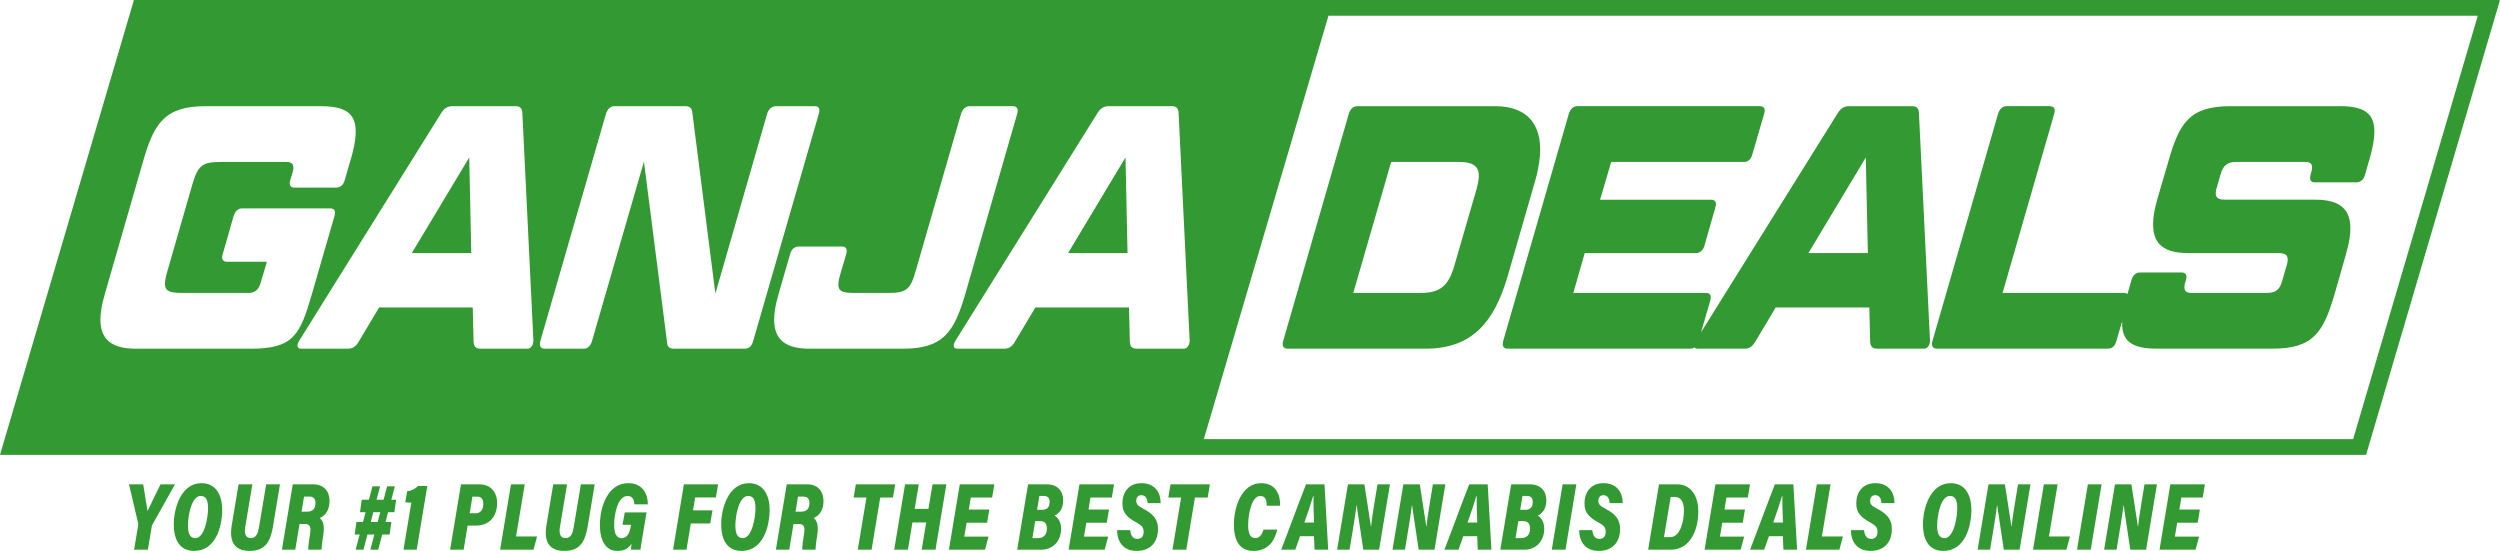 <?xml version="1.0" encoding="UTF-8"?>
<svg id="Layer_2" data-name="Layer 2" xmlns="http://www.w3.org/2000/svg" viewBox="0 0 2000 440.72">
  <defs>
    <style>
      .cls-1 {
        fill: #393;
      }
    </style>
  </defs>
  <g id="Layer_1-2" data-name="Layer 1">
    <g>
      <g>
        <polygon class="cls-1" points="377.02 202.46 375.38 125.96 329.46 202.46 377.02 202.46"/>
        <polygon class="cls-1" points="902.03 202.46 900.39 125.96 854.46 202.46 902.03 202.46"/>
        <path class="cls-1" d="M1058.52,0H107.14L0,363.89h1892.86L2000,0h-941.48ZM200.63,278.96h-92.02c-21.78,0-30.84-9.42-27.66-31.04.61-4.16,1.71-8.59,3.07-13.3l30.38-105.32c8.79-31.04,17.63-44.35,50.08-44.35h92.02c22.45,0,30.5,7.21,27.45,27.99-.65,4.43-1.87,9.7-3.62,15.52l-4.51,15.52c-1.01,3.88-3.56,6.1-6.9,6.1h-33.34c-3.33,0-4.56-2.22-3.33-6.1l1.74-5.82c.34-.83.51-1.94.59-2.49.61-4.16-1.1-6.1-5.33-6.1h-52.9c-14.45,0-17.97,2.77-22.39,17.74l-19.97,69.29c-.89,3.05-1.48,5.54-1.77,7.48-1.26,8.59,2.27,10.26,13.83,10.26h52.9c5.11,0,8.19-2.77,9.71-8.59l4.85-16.35h-32.01c-3.33,0-4.56-2.22-3.33-6.1l8.71-30.49c1.24-3.88,3.56-6.1,6.9-6.1h70.46c3.33,0,4.56,2.22,3.33,6.1l-18.1,62.64c-9.48,32.71-14.84,43.52-48.85,43.52ZM422.01,278.96h-37.56c-4,0-5.49-1.94-5.59-5.82l-.67-27.16h-74.9l-16.22,27.16c-2.13,3.88-4.86,5.82-8.64,5.82h-37.79c-2.89,0-3.59-2.77-1.29-6.37l113.42-181.82c2.35-3.88,5.08-5.82,9.08-5.82h50.68c3.78,0,5.27,1.94,5.37,5.82l8.83,181.82c-.08,3.6-2.05,6.37-4.72,6.37ZM595.83,278.96h-56.46c-3.56,0-5.58-1.39-5.71-4.99l-18.51-144.68-41.56,143.57c-1.01,3.88-3.56,6.1-6.67,6.1h-31.12c-3.33,0-4.56-2.22-3.55-6.1l52.52-181.82c1.24-3.88,3.56-6.1,6.9-6.1h56.46c3.56,0,5.35,1.39,5.71,4.99l18.47,144.96,41.38-143.85c1.24-3.88,3.79-6.1,7.12-6.1h30.9c3.33,0,4.56,2.22,3.33,6.1l-52.52,181.82c-1.01,3.88-3.34,6.1-6.68,6.1ZM722.3,278.96h-74.68c-22,0-30.84-9.42-27.66-31.04.57-3.88,1.67-8.32,3.07-13.3l9.05-31.32c1.01-3.88,3.56-6.1,6.9-6.1h34.67c3.33,0,4.34,2.22,3.33,6.1l-4.42,14.97c-.85,2.77-1.4,4.99-1.69,6.93-1.1,7.48,2.21,9.15,12.44,9.15h27.34c14.45,0,17.74-2.77,21.95-17.74l36.24-125.56c1.24-3.88,3.79-6.1,6.9-6.1h34.67c3.11,0,4.56,2.22,3.33,6.1l-41.34,143.57c-9.01,31.04-17.63,44.35-50.09,44.35ZM947.01,278.96h-37.56c-4,0-5.49-1.94-5.59-5.82l-.67-27.16h-74.9l-16.22,27.16c-2.13,3.88-4.86,5.82-8.64,5.82h-37.79c-2.89,0-3.59-2.77-1.29-6.37l113.42-181.82c2.35-3.88,5.08-5.82,9.08-5.82h50.68c3.78,0,5.27,1.94,5.37,5.82l8.83,181.82c-.08,3.6-2.05,6.37-4.72,6.37ZM1882.52,351.31h-919.47L1062.77,12.58h919.47l-99.73,338.73Z"/>
        <path class="cls-1" d="M1228.47,143.42c1.36-4.71,2.23-9.15,2.89-13.58,4.2-28.55-8.29-44.9-35.18-44.9h-110.24c-3.33,0-5.66,2.22-6.9,6.1l-52.52,181.82c-1.02,3.88.21,6.1,3.55,6.1h110.24c37.56,0,55.15-21.34,65.95-58.48l22.22-77.05ZM1182.78,144.25c-.28,1.94-.83,4.16-1.42,6.65l-18.02,62.09c-4.55,15.8-11.58,21.34-26.48,21.34h-54.23l30.3-104.77h54.23c12.45,0,17.17,4.16,15.62,14.69Z"/>
        <path class="cls-1" d="M1529.8,84.94h-50.68c-4,0-6.73,1.94-9.08,5.82l-109.19,175.03,7.38-25.36c1.01-3.88,0-6.1-3.33-6.1h-106.24l9.13-31.87h88.91c3.11,0,5.88-2.22,6.9-6.1l8.71-30.49c1.24-3.88-.21-6.1-3.33-6.1h-88.91l8.89-30.21h106.24c3.33,0,5.66-2.22,6.68-6.1l9.44-32.43c1.24-3.88,0-6.1-3.33-6.1h-146.03c-3.33,0-5.66,2.22-6.9,6.1l-52.52,181.82c-1.01,3.88.21,6.1,3.55,6.1h146.03c1.34,0,2.51-.37,3.51-1.06.43.67,1.2,1.06,2.28,1.06h37.79c3.78,0,6.51-1.94,8.64-5.82l16.22-27.16h74.9l.67,27.16c.1,3.88,1.59,5.82,5.59,5.82h37.56c2.67,0,4.63-2.77,4.72-6.37l-8.83-181.82c-.1-3.88-1.59-5.82-5.37-5.82ZM1494.29,202.46h-47.57l45.92-76.5,1.64,76.5Z"/>
        <path class="cls-1" d="M1871.65,84.94h-87.13c-32.89,0-41.07,13.3-49.86,44.35l-8.46,28.83c-1.4,4.99-2.5,9.42-3.07,13.3-3.18,21.62,5.21,31.04,27.44,31.04h72.01c6.22,0,8.16,1.94,7.43,6.93-.12.83-.24,1.66-.63,2.77l-3.61,12.47c-1.91,6.93-4.98,9.7-12.32,9.7h-60.46c-4.44,0-5.94-1.94-5.33-6.1.12-.83.24-1.66.63-2.77l.43-1.39c1.24-3.88-.21-6.1-3.33-6.1h-33.34c-3.33,0-5.66,2.22-6.9,6.1l-3.17,11.16c-.61-.59-1.54-.91-2.79-.91h-97.13l41.3-143.3c1.24-3.88-.21-6.1-3.55-6.1h-34.45c-3.33,0-5.66,2.22-6.9,6.1l-52.52,181.82c-1.01,3.88.21,6.1,3.55,6.1h136.92c3.33,0,5.66-2.22,6.68-6.1l4.62-15.87c-.69,16.12,7.85,21.96,28.05,21.96h92.24c32.9,0,40.85-13.3,49.86-44.35l8.71-30.49c1.4-4.99,2.5-9.42,3.11-13.58,3.14-21.34-5.48-30.77-27.48-30.77h-72.01c-6.22,0-8.16-1.94-7.47-6.65.16-1.11.29-1.94.67-3.05l3.14-10.81c2.13-6.93,5.21-9.7,12.54-9.7h55.12c4.44,0,5.94,1.94,5.37,5.82-.12.83-.2,1.39-.63,2.77l-.47,1.66c-1.01,3.88,0,6.1,3.33,6.1h33.34c3.33,0,5.88-2.22,6.9-6.1l3.23-11.36c1.74-5.82,2.96-11.09,3.62-15.52,3.06-20.79-5-27.99-27.22-27.99Z"/>
      </g>
      <g>
        <path class="cls-1" d="M107.28,439.74l3.22-19.26c.08-.66.18-1.25-.02-2.05l-7.28-30.97h11.34c1.14,7.26,2.72,16.33,3.48,21.4,2.49-5.27,7.32-15.37,10.42-21.4h11.58l-18.04,32.12c-.3.51-.52,1.08-.66,1.95l-3.04,18.22h-11Z"/>
        <path class="cls-1" d="M177.75,407.83c0,13.25-5.08,32.89-22.45,32.89-11.35,0-16.28-8.64-16.28-21.26s5.69-32.93,22.22-32.93c10.97,0,16.5,8.76,16.5,21.3ZM150.37,420.56c0,6.61,1.88,9.96,5.86,9.96,7.48,0,10.22-16.57,10.22-23.87,0-6.59-1.67-9.9-5.94-9.9-7.26,0-10.15,15.7-10.15,23.8Z"/>
        <path class="cls-1" d="M201.89,387.46l-5.68,33.98c-.77,4.62-.3,9.03,4.5,9.03,4.43,0,5.75-4.09,6.56-9.03l5.68-33.98h11.04l-5.58,33.55c-1.94,11.51-5.69,19.71-18.62,19.71s-16.44-8.23-14.39-20.52l5.44-32.74h11.04Z"/>
        <path class="cls-1" d="M239.62,419.16l-3.4,20.58h-10.68l8.68-52.28h16.25c8.77,0,13.15,5.75,13.15,13.19s-3.19,11.74-7.87,13.82c3.01,2.24,4.02,6.44,2.78,14.18-.99,5.9-1.19,9.19-1.31,11.1h-10.61c-.02-1.62.19-5.1,1.35-11.85.92-5.45.62-8.72-3.94-8.72h-4.41ZM241.26,409.31h4.74c4.26,0,6.38-2.54,6.38-6.84,0-3.94-2.2-5.19-4.58-5.19h-4.56l-1.98,12.03Z"/>
        <path class="cls-1" d="M285.14,417.59h27.94l-1.4,10.06h-27.94l1.4-10.06ZM297.99,389.08h6.04l-13.24,50.66h-6.28l13.47-50.66ZM289.36,399.78h27.55l-1.42,9.99h-27.49l1.36-9.99ZM309.7,389.08h6.16l-13.28,50.66h-6.3l13.42-50.66Z"/>
        <path class="cls-1" d="M322.79,439.74l6.28-37.64c-1.26,0-3.88-.12-4.83-.29l1.5-8.84c3.37-.26,6.63-2.01,8.6-4.16h7.48l-8.44,50.93h-10.58Z"/>
        <path class="cls-1" d="M368.78,387.46h14.73c8.51,0,14.16,5.68,14.16,14.95,0,11.27-6.64,18.07-16.99,18.07h-6.58l-3.18,19.26h-10.82l8.68-52.28ZM375.75,410.63h4.73c3.92,0,6.16-2.79,6.16-7.53,0-3.82-1.63-5.79-4.9-5.79h-3.81l-2.18,13.32Z"/>
        <path class="cls-1" d="M408.8,387.46h10.98l-6.94,41.7h16.82l-2.83,10.58h-26.72l8.68-52.28Z"/>
        <path class="cls-1" d="M453.65,387.46l-5.68,33.98c-.77,4.62-.3,9.03,4.5,9.03,4.43,0,5.75-4.09,6.56-9.03l5.68-33.98h11.04l-5.58,33.55c-1.94,11.51-5.69,19.71-18.62,19.71s-16.44-8.23-14.39-20.52l5.44-32.74h11.04Z"/>
        <path class="cls-1" d="M512.35,439.74h-7.56c.02-1.24.19-3.35.37-4.75-2.69,4.02-5.85,5.73-11.42,5.73-9.34,0-13.82-8.62-13.82-20.67,0-14.26,6.16-33.52,22.65-33.52,10.62,0,15.71,7.47,15.68,16.92h-10.76c-.08-2.37-.55-6.67-5.49-6.67-7.63,0-10.69,13.97-10.69,23.28,0,6.59,1.93,10.48,5.89,10.48,5.07,0,6.72-4.98,7.55-10.17l.08-.52h-6.83l1.82-9.94h17.42c-3.79,22.48-4.6,27.49-4.9,29.83Z"/>
        <path class="cls-1" d="M547.13,387.46h27.35l-1.76,10.53h-16.59l-1.7,10.28h15.56l-1.78,10.48h-15.56l-3.44,21h-10.76l8.68-52.28Z"/>
        <path class="cls-1" d="M615.69,407.83c0,13.25-5.08,32.89-22.45,32.89-11.35,0-16.28-8.64-16.28-21.26s5.69-32.93,22.22-32.93c10.97,0,16.5,8.76,16.5,21.3ZM588.31,420.56c0,6.61,1.88,9.96,5.86,9.96,7.48,0,10.22-16.57,10.22-23.87,0-6.59-1.67-9.9-5.94-9.9-7.26,0-10.15,15.7-10.15,23.8Z"/>
        <path class="cls-1" d="M634.8,419.16l-3.4,20.58h-10.68l8.68-52.28h16.25c8.77,0,13.15,5.75,13.15,13.19s-3.19,11.74-7.87,13.82c3.01,2.24,4.02,6.44,2.78,14.18-.99,5.9-1.19,9.19-1.31,11.1h-10.61c-.02-1.62.19-5.1,1.35-11.85.92-5.45.62-8.72-3.94-8.72h-4.41ZM636.44,409.31h4.74c4.26,0,6.38-2.54,6.38-6.84,0-3.94-2.2-5.19-4.58-5.19h-4.56l-1.98,12.03Z"/>
        <path class="cls-1" d="M693.15,398.01h-10.24l1.76-10.55h31.48l-1.76,10.55h-10.2l-6.92,41.73h-11.04l6.92-41.73Z"/>
        <path class="cls-1" d="M724.05,387.46h10.98l-3.32,19.63h11.02l3.32-19.63h11.04l-8.68,52.28h-11.04l3.58-21.75h-11.02l-3.58,21.75h-10.98l8.68-52.28Z"/>
        <path class="cls-1" d="M789.69,418.18h-16.41l-1.83,11.08h19.35l-2.8,10.48h-28.85l8.68-52.28h27.64l-1.76,10.55h-17.07l-1.62,9.62h16.41l-1.75,10.55Z"/>
        <path class="cls-1" d="M822.43,387.46h14.82c9.02,0,13.32,5.55,13.32,12.95,0,6.38-3.04,10.29-6.85,12.04,2.11,1.32,5.18,4.53,5.18,10.52,0,9.51-6.21,16.78-15.95,16.78h-19.19l8.68-52.28ZM825.9,430.48h4.7c3.96,0,6.92-2.4,6.92-7.63,0-4.12-1.87-5.97-5.46-5.97h-3.92l-2.24,13.6ZM833.81,407.84c3.88,0,5.88-2.11,5.88-6.27,0-3.51-1.84-4.81-4.53-4.81h-3.66l-1.86,11.08h4.17Z"/>
        <path class="cls-1" d="M885.44,418.18h-16.41l-1.83,11.08h19.35l-2.8,10.48h-28.85l8.68-52.28h27.64l-1.76,10.55h-17.07l-1.62,9.62h16.41l-1.75,10.55Z"/>
        <path class="cls-1" d="M904.18,424.1c.35,4.03,1.94,7.01,5.74,7.01,3.15,0,4.99-1.99,4.99-5.68,0-3.44-1.36-5.03-6.03-7.59-7.78-4.24-10.94-8.04-10.94-15.14,0-8.93,5.09-16.17,15.21-16.17,10.67,0,15.41,7.46,15.35,15.99h-10.43c-.21-3.33-1.32-6.36-4.99-6.36-2.86,0-4.06,1.97-4.06,4.64s1.44,3.99,5.9,6.33c9.26,4.86,11.47,9.81,11.47,16.13,0,10.33-5.93,17.46-16.98,17.46s-15.65-7.49-15.75-16.62h10.51Z"/>
        <path class="cls-1" d="M944.91,398.01h-10.24l1.76-10.55h31.48l-1.76,10.55h-10.2l-6.92,41.73h-11.04l6.92-41.73Z"/>
        <path class="cls-1" d="M1021.82,423.68c-2.26,9.47-7.65,17.04-18.99,17.04s-15.71-8.55-15.71-20.97c0-13.78,5.99-33.22,21.84-33.22,11.86,0,15.45,9.58,15.15,18.05h-10.71c-.05-3.67-.6-7.8-5.21-7.8-6.75,0-9.67,14.2-9.67,23.29,0,6.66,1.67,10.4,5.52,10.4s5.56-2.94,6.78-6.79h10.98Z"/>
        <path class="cls-1" d="M1040.06,428.95l-3.85,10.79h-11.22c4.11-10.45,14.64-39.3,19.83-52.28h14.77l2.96,52.28h-10.9l-.48-10.79h-11.11ZM1051.24,418.05c-.29-7.86-.57-15.85-.48-21.24h-.25c-1.79,6.05-4.27,13.57-7.03,21.24h7.76Z"/>
        <path class="cls-1" d="M1069.69,439.74l8.68-52.28h13.14s5.19,33.57,5.19,33.57h.2c.6-6.11,1.85-13.95,3.2-22.07l1.9-11.5h9.96l-8.68,52.28h-12.65s-5.33-35.66-5.33-35.66h-.12c-.71,6.57-2.09,14.92-3.6,23.97l-1.94,11.69h-9.94Z"/>
        <path class="cls-1" d="M1114.01,439.74l8.68-52.28h13.14s5.19,33.57,5.19,33.57h.2c.6-6.11,1.85-13.95,3.2-22.07l1.9-11.5h9.96l-8.68,52.28h-12.65s-5.33-35.66-5.33-35.66h-.12c-.71,6.57-2.09,14.92-3.6,23.97l-1.94,11.69h-9.94Z"/>
        <path class="cls-1" d="M1170.63,428.95l-3.85,10.79h-11.22c4.11-10.45,14.64-39.3,19.83-52.28h14.77l2.96,52.28h-10.9l-.48-10.79h-11.11ZM1181.81,418.05c-.29-7.86-.57-15.85-.48-21.24h-.25c-1.79,6.05-4.27,13.57-7.03,21.24h7.76Z"/>
        <path class="cls-1" d="M1208.94,387.46h14.82c9.02,0,13.32,5.55,13.32,12.95,0,6.38-3.04,10.29-6.85,12.04,2.11,1.32,5.18,4.53,5.18,10.52,0,9.51-6.21,16.78-15.95,16.78h-19.19l8.68-52.28ZM1212.41,430.48h4.7c3.96,0,6.92-2.4,6.92-7.63,0-4.12-1.87-5.97-5.46-5.97h-3.92l-2.24,13.6ZM1220.32,407.84c3.88,0,5.87-2.11,5.87-6.27,0-3.51-1.84-4.81-4.53-4.81h-3.66l-1.86,11.08h4.17Z"/>
        <path class="cls-1" d="M1261.08,387.46l-8.68,52.28h-10.98l8.68-52.28h10.98Z"/>
        <path class="cls-1" d="M1273.85,424.1c.35,4.03,1.94,7.01,5.74,7.01,3.15,0,4.99-1.99,4.99-5.68,0-3.44-1.36-5.03-6.03-7.59-7.78-4.24-10.94-8.04-10.94-15.14,0-8.93,5.09-16.17,15.21-16.17,10.67,0,15.41,7.46,15.35,15.99h-10.43c-.21-3.33-1.32-6.36-4.99-6.36-2.86,0-4.06,1.97-4.06,4.64s1.44,3.99,5.9,6.33c9.26,4.86,11.47,9.81,11.47,16.13,0,10.33-5.93,17.46-16.98,17.46s-15.65-7.49-15.75-16.62h10.51Z"/>
        <path class="cls-1" d="M1327.21,387.46h14.4c11.41,0,17.03,9.64,17.03,21.57,0,15.98-7,30.71-22.14,30.71h-17.98l8.68-52.28ZM1331.19,429.72h4.96c7.99,0,10.99-12.59,10.99-21.27,0-7.75-3-10.88-7.14-10.88h-3.46l-5.36,32.15Z"/>
        <path class="cls-1" d="M1394.22,418.18h-16.41l-1.83,11.08h19.35l-2.8,10.48h-28.85l8.68-52.28h27.64l-1.76,10.55h-17.07l-1.62,9.62h16.41l-1.75,10.55Z"/>
        <path class="cls-1" d="M1415.17,428.95l-3.85,10.79h-11.22c4.11-10.45,14.64-39.3,19.83-52.28h14.77l2.96,52.28h-10.9l-.48-10.79h-11.11ZM1426.35,418.05c-.29-7.86-.57-15.85-.48-21.24h-.25c-1.79,6.05-4.27,13.57-7.03,21.24h7.76Z"/>
        <path class="cls-1" d="M1453.47,387.46h10.98l-6.94,41.7h16.82l-2.83,10.58h-26.72l8.68-52.28Z"/>
        <path class="cls-1" d="M1491.27,424.1c.35,4.03,1.94,7.01,5.74,7.01,3.15,0,4.99-1.99,4.99-5.68,0-3.44-1.36-5.03-6.03-7.59-7.78-4.24-10.94-8.04-10.94-15.14,0-8.93,5.09-16.17,15.21-16.17,10.67,0,15.41,7.46,15.35,15.99h-10.43c-.21-3.33-1.32-6.36-4.99-6.36-2.86,0-4.06,1.97-4.06,4.64s1.44,3.99,5.9,6.33c9.26,4.86,11.47,9.81,11.47,16.13,0,10.33-5.93,17.46-16.98,17.46s-15.65-7.49-15.75-16.62h10.51Z"/>
        <path class="cls-1" d="M1577.11,407.83c0,13.25-5.08,32.89-22.45,32.89-11.35,0-16.28-8.64-16.28-21.26s5.69-32.93,22.22-32.93c10.97,0,16.5,8.76,16.5,21.3ZM1549.72,420.56c0,6.61,1.88,9.96,5.86,9.96,7.48,0,10.23-16.57,10.23-23.87,0-6.59-1.67-9.9-5.94-9.9-7.26,0-10.15,15.7-10.15,23.8Z"/>
        <path class="cls-1" d="M1582.11,439.74l8.68-52.28h13.14s5.19,33.57,5.19,33.57h.2c.6-6.11,1.85-13.95,3.2-22.07l1.9-11.5h9.96l-8.68,52.28h-12.65s-5.33-35.66-5.33-35.66h-.12c-.71,6.57-2.09,14.92-3.6,23.97l-1.94,11.69h-9.94Z"/>
        <path class="cls-1" d="M1635.11,387.46h10.98l-6.94,41.7h16.82l-2.83,10.58h-26.72l8.68-52.28Z"/>
        <path class="cls-1" d="M1681.28,387.46l-8.68,52.28h-10.98l8.68-52.28h10.98Z"/>
        <path class="cls-1" d="M1683.29,439.74l8.68-52.28h13.14s5.19,33.57,5.19,33.57h.2c.6-6.11,1.85-13.95,3.2-22.07l1.9-11.5h9.96l-8.68,52.28h-12.65s-5.33-35.66-5.33-35.66h-.12c-.71,6.57-2.09,14.92-3.6,23.97l-1.94,11.69h-9.94Z"/>
        <path class="cls-1" d="M1758.15,418.18h-16.41l-1.83,11.08h19.35l-2.8,10.48h-28.85l8.68-52.28h27.64l-1.76,10.55h-17.07l-1.62,9.62h16.41l-1.75,10.55Z"/>
      </g>
    </g>
  </g>
</svg>